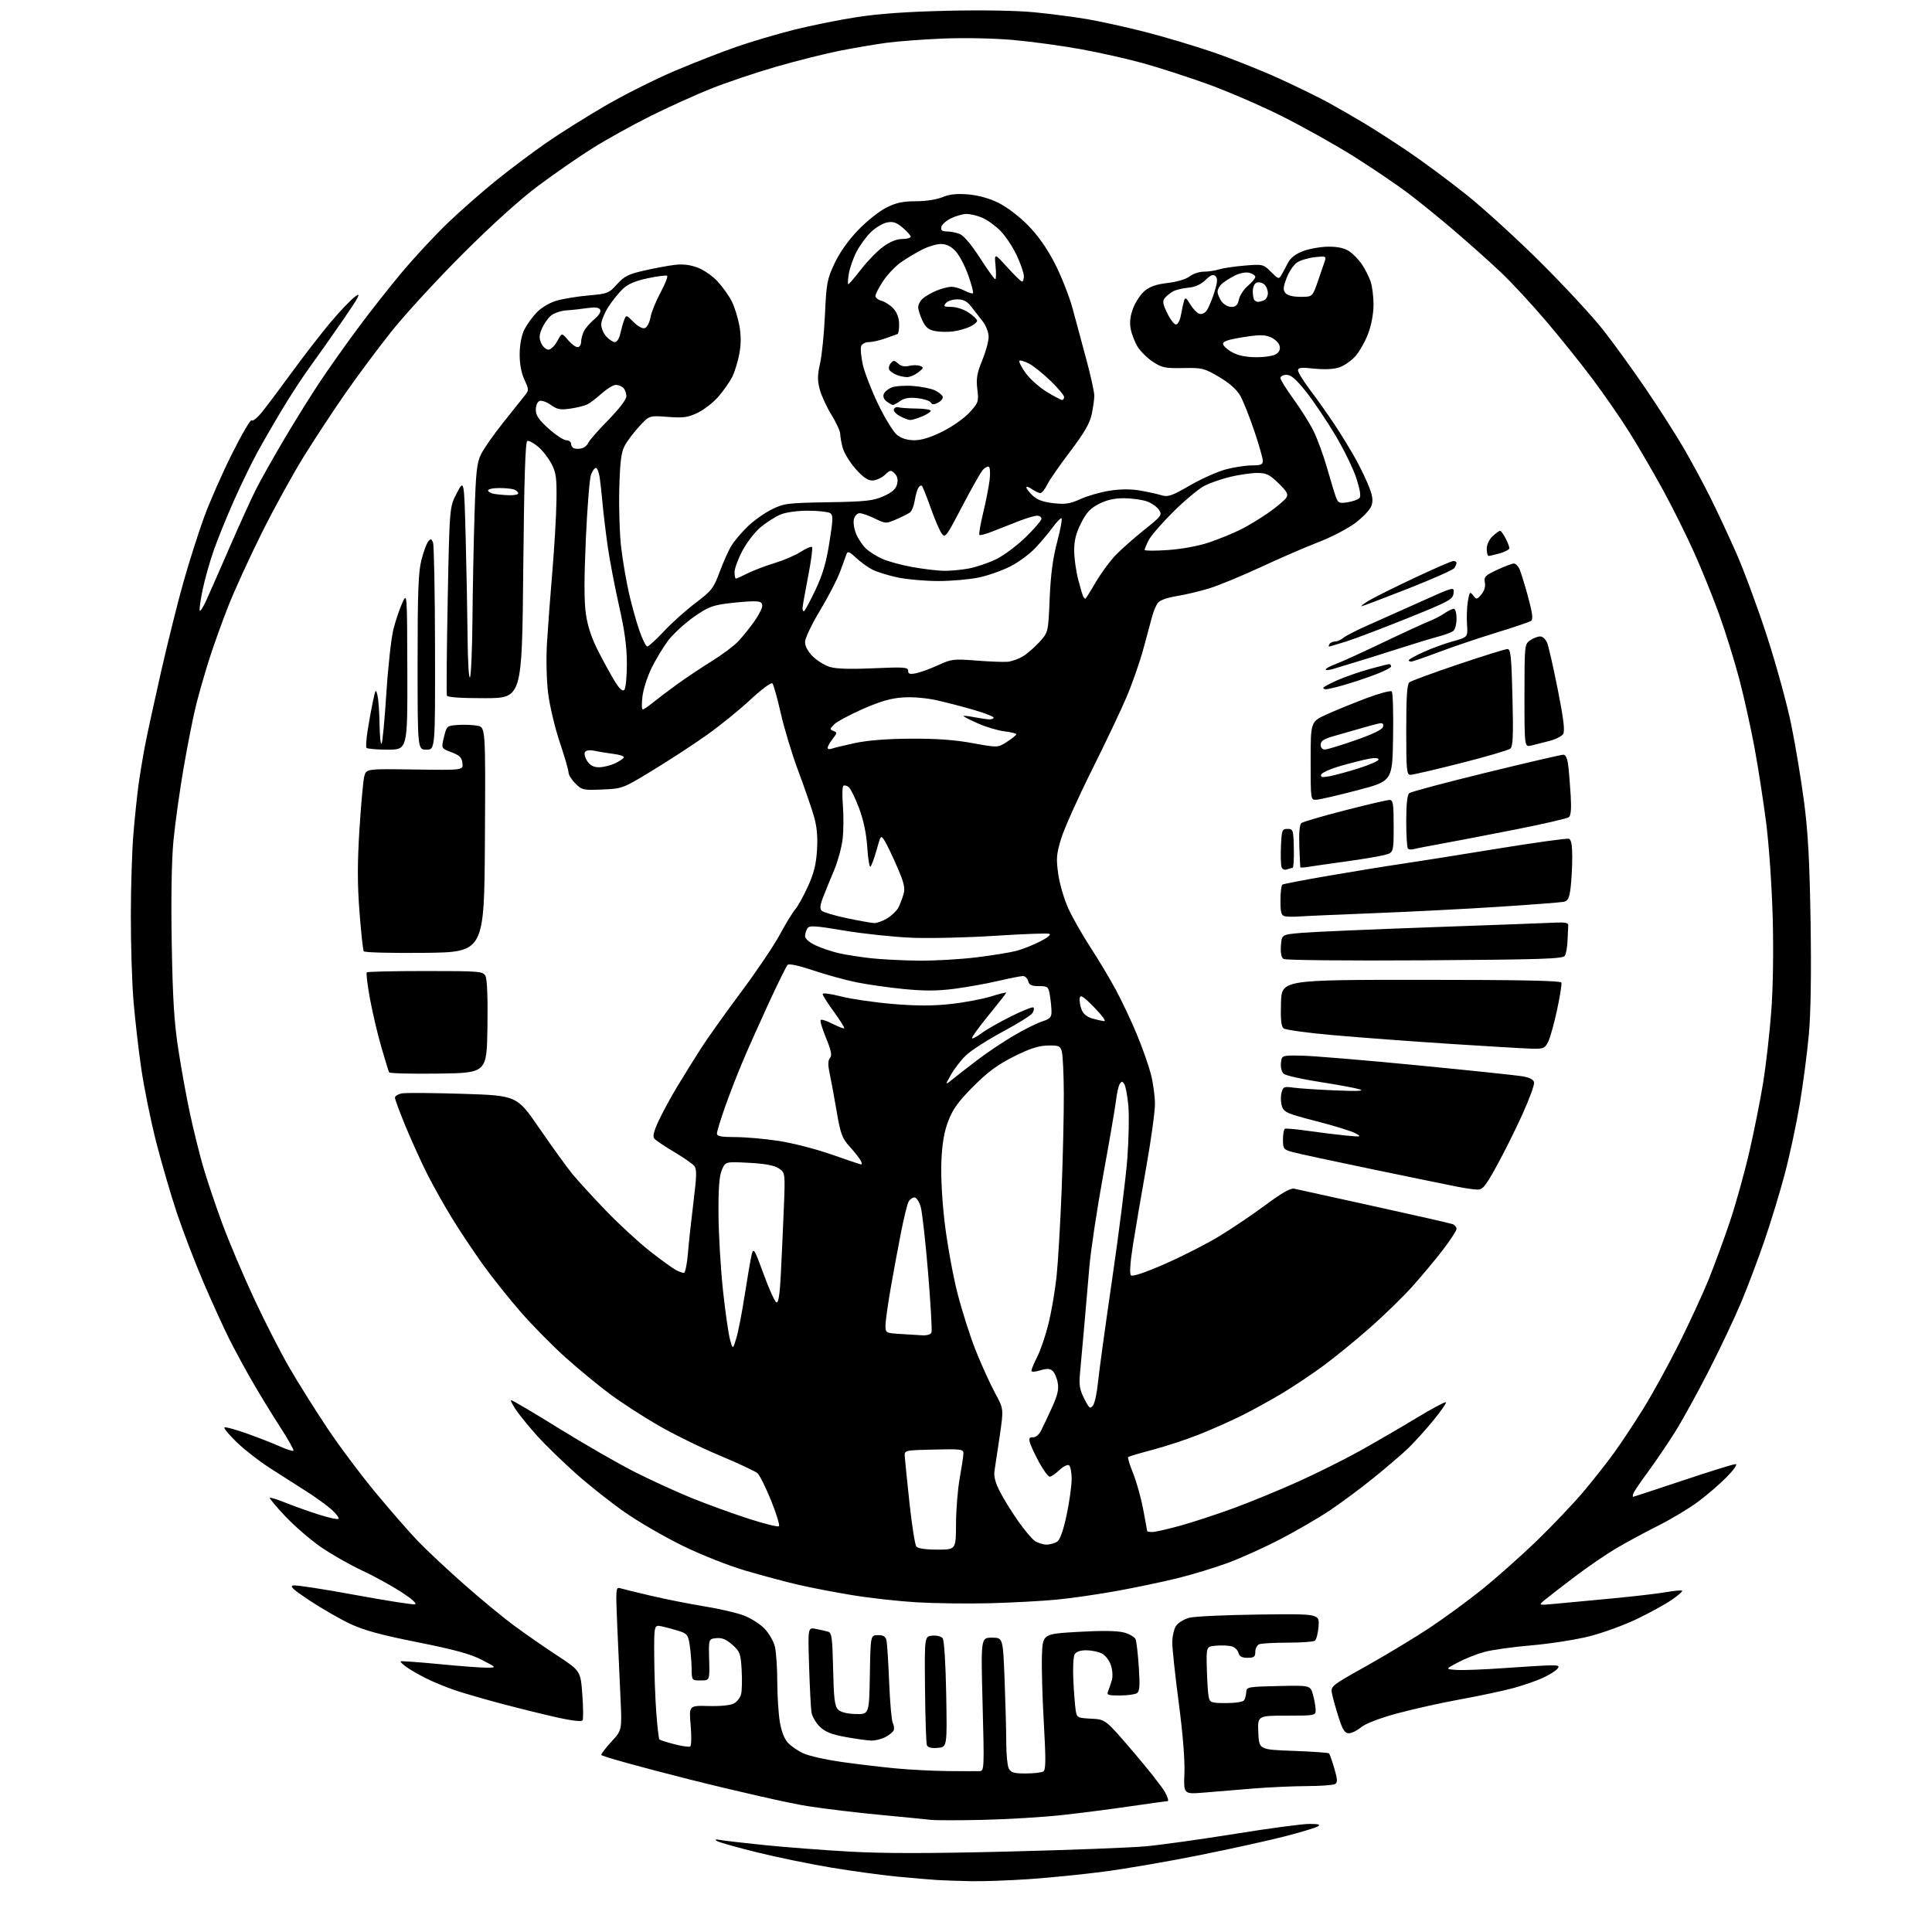 <?xml version="1.0" encoding="UTF-8" standalone="no"?>
<svg 
  version="1.1" 
  xmlns="http://www.w3.org/2000/svg" 
  xmlns:xlink="http://www.w3.org/1999/xlink" 
  xmlns:svg="http://www.w3.org/2000/svg"
  xmlns:rdf="http://www.w3.org/1999/02/22-rdf-syntax-ns#"
  xmlns:cc="http://creativecommons.org/ns#"
  xmlns:dc="http://purl.org/dc/elements/1.1/"
  viewBox="0 0 768 768"
  width="768"
  height="768"
>
<style>svg {background-color: white; }</style>"
<path stroke="none" fill="black" fill-rule="evenodd" d="M386.00,747.80C381.32,747.71 375.25,747.50 372.50,747.34C369.75,747.17 362.55,746.55 356.50,745.97C350.45,745.38 338.75,743.78 330.50,742.41C322.25,741.05 308.98,738.32 301.00,736.35C293.02,734.38 285.82,732.35 285.00,731.84C283.95,731.19 284.41,731.07 286.50,731.45C288.15,731.74 296.02,732.65 304.00,733.46C311.98,734.28 327.05,735.44 337.50,736.03C351.15,736.81 368.89,736.81 400.50,736.03C424.70,735.43 449.45,734.49 455.50,733.93C461.55,733.38 477.56,731.14 491.07,728.96C504.58,726.78 517.86,725.01 520.57,725.03C524.34,725.05 525.10,725.30 523.79,726.06C522.85,726.61 517.00,728.37 510.79,729.97C504.58,731.58 489.38,734.93 477.00,737.42C464.62,739.91 447.52,742.86 439.00,743.98C430.48,745.09 416.98,746.45 409.00,746.99C401.02,747.53 390.68,747.90 386.00,747.80zM391.00,723.42C381.38,723.64 371.93,723.64 370.00,723.42C368.07,723.19 359.07,722.31 350.00,721.45C340.93,720.60 327.88,719.03 321.00,717.96C314.12,716.89 292.86,712.08 273.75,707.26C254.64,702.44 239.00,698.10 239.00,697.61C239.00,697.12 240.86,694.71 243.13,692.24C247.26,687.77 247.26,687.77 246.64,674.63C246.30,667.41 245.72,654.59 245.36,646.14C244.73,631.36 244.78,630.80 246.60,631.36C247.65,631.68 253.22,633.05 259.00,634.39C264.77,635.74 274.23,637.61 280.00,638.55C285.77,639.49 292.77,641.10 295.55,642.13C298.33,643.16 302.08,645.52 303.88,647.38C305.68,649.23 307.56,652.50 308.05,654.63C308.55,656.76 308.97,663.00 308.98,668.50C309.00,674.00 309.45,681.16 309.98,684.41C310.59,688.14 311.78,691.23 313.22,692.79C314.48,694.16 317.30,696.07 319.50,697.05C321.70,698.04 328.45,699.54 334.50,700.40C340.55,701.26 350.23,702.41 356.00,702.96C361.77,703.50 371.23,703.99 377.00,704.03C382.77,704.08 388.36,704.09 389.40,704.06C391.24,704.00 391.28,703.12 390.60,677.50C389.90,651.00 389.90,651.00 394.29,651.00C398.69,651.00 398.69,651.00 399.34,667.66C399.70,676.82 400.00,688.10 400.00,692.73C400.00,697.35 400.47,702.00 401.04,703.07C401.87,704.63 403.15,705.00 407.79,704.98C410.93,704.98 414.06,704.61 414.75,704.18C415.73,703.55 415.77,699.51 414.94,684.94C414.35,674.80 414.02,662.67 414.19,658.00C414.50,649.50 414.50,649.50 428.67,648.69C438.11,648.15 444.17,648.24 446.82,648.95C449.01,649.54 451.08,650.77 451.44,651.69C451.79,652.61 452.36,657.60 452.70,662.78C453.19,670.28 453.03,672.37 451.91,673.08C451.13,673.57 448.09,673.98 445.14,673.98C440.43,674.00 439.87,673.79 440.50,672.25C440.89,671.29 441.55,669.36 441.97,667.96C442.40,666.54 442.25,663.92 441.62,661.99C440.99,660.06 439.40,658.00 438.00,657.29C436.62,656.60 433.83,656.02 431.80,656.01C429.38,656.01 427.78,656.57 427.17,657.66C426.66,658.57 426.43,663.19 426.67,667.91C426.90,672.63 427.32,677.94 427.58,679.70C428.06,682.83 428.21,682.91 433.76,683.20C439.45,683.50 439.45,683.50 450.17,696.00C456.07,702.88 461.85,710.19 463.01,712.25C464.18,714.31 464.67,716.00 464.12,716.00C463.56,716.00 456.90,716.92 449.30,718.03C441.71,719.15 429.43,720.73 422.00,721.54C414.57,722.34 400.62,723.19 391.00,723.42zM478.50,712.59C470.50,713.23 470.50,713.23 470.83,704.87C471.04,699.69 470.18,689.06 468.58,676.96C467.16,666.22 466.00,655.41 466.00,652.94C466.00,650.47 466.69,647.46 467.54,646.25C468.38,645.04 470.74,643.62 472.79,643.08C474.83,642.54 487.30,641.97 500.50,641.80C524.50,641.50 524.50,641.50 524.14,646.50C523.95,649.25 523.27,651.83 522.64,652.23C522.01,652.64 517.15,652.98 511.83,652.98C506.51,652.99 501.45,653.27 500.58,653.61C499.71,653.94 499.00,655.29 499.00,656.61C499.00,658.62 498.50,659.00 495.91,659.00C493.65,659.00 492.67,658.46 492.29,656.99C492.00,655.88 490.76,654.73 489.54,654.42C488.31,654.11 485.55,654.00 483.40,654.18C479.50,654.50 479.50,654.50 479.74,663.50C479.87,668.45 480.21,673.51 480.51,674.75C480.99,676.79 481.62,677.00 487.46,677.00C491.18,677.00 494.18,676.52 494.58,675.86C494.97,675.24 495.33,673.78 495.39,672.61C495.50,670.59 496.07,670.49 508.19,670.22C520.89,669.94 520.89,669.94 521.94,673.72C522.52,675.80 522.99,678.51 522.99,679.75C523.00,681.95 522.76,682.00 511.45,682.00C499.91,682.00 499.91,682.00 500.20,688.75C500.50,695.50 500.50,695.50 514.17,696.00C521.69,696.27 528.06,696.73 528.32,697.00C528.58,697.27 529.52,699.95 530.40,702.94C531.67,707.24 531.74,708.55 530.75,709.17C530.06,709.61 525.00,709.98 519.50,710.00C514.00,710.02 504.32,710.46 498.00,710.98C491.68,711.51 482.90,712.23 478.50,712.59zM274.37,694.25C274.84,693.97 274.93,690.19 274.55,685.85C273.86,677.96 273.86,677.96 281.68,678.17C286.34,678.30 290.40,677.89 291.74,677.16C292.97,676.49 294.26,674.82 294.60,673.46C294.94,672.09 295.04,667.77 294.82,663.87C294.45,657.33 294.16,656.53 291.13,653.83C288.70,651.66 287.03,650.97 284.76,651.19C281.68,651.50 281.68,651.50 281.90,659.75C282.13,668.00 282.13,668.00 278.56,668.00C275.00,668.00 275.00,668.00 274.93,663.25C274.89,660.64 274.55,656.48 274.18,654.00C273.57,649.97 273.14,649.39 270.00,648.38C268.07,647.75 265.04,646.93 263.25,646.54C260.00,645.84 260.00,645.84 260.06,658.17C260.09,664.95 260.46,675.11 260.88,680.74C261.30,686.37 261.86,691.20 262.13,691.46C262.39,691.72 265.06,692.58 268.05,693.35C271.05,694.13 273.89,694.53 274.37,694.25zM372.74,694.81C370.22,695.02 368.81,694.66 368.45,693.73C368.15,692.96 367.82,682.92 367.71,671.42C367.50,650.50 367.50,650.50 370.59,650.20C372.28,650.03 374.14,650.48 374.71,651.20C375.33,651.97 375.90,661.03 376.13,673.50C376.50,694.50 376.50,694.50 372.74,694.81zM346.30,691.91C344.76,691.86 340.19,691.22 336.13,690.49C330.59,689.48 328.06,688.47 325.90,686.40C324.32,684.89 322.82,682.27 322.56,680.57C322.31,678.88 321.89,670.61 321.62,662.19C321.15,646.87 321.15,646.87 324.32,647.51C326.07,647.86 328.25,648.36 329.18,648.62C330.63,649.02 330.90,651.04 331.18,663.51C331.44,675.25 331.81,678.24 333.14,679.57C334.20,680.63 336.67,681.26 340.14,681.35C345.50,681.50 345.50,681.50 345.78,665.75C346.05,650.00 346.05,650.00 349.01,650.00C351.27,650.00 352.07,650.53 352.42,652.25C352.67,653.49 353.14,660.96 353.46,668.85C353.78,676.74 354.42,683.94 354.88,684.85C355.35,685.76 355.52,687.07 355.27,687.77C355.02,688.47 353.53,689.71 351.96,690.52C350.39,691.33 347.84,691.96 346.30,691.91zM536.19,689.00C534.59,689.00 533.74,687.70 532.15,682.75C531.05,679.31 529.86,675.10 529.52,673.38C528.90,670.27 528.91,670.26 543.20,662.24C551.07,657.82 562.23,651.09 568.00,647.28C573.77,643.47 583.22,636.56 589.00,631.93C594.77,627.29 604.62,618.55 610.88,612.50C617.14,606.45 625.48,597.67 629.42,593.00C633.35,588.33 638.85,581.35 641.63,577.50C644.41,573.65 649.63,565.77 653.22,560.00C656.81,554.23 663.19,542.63 667.39,534.23C671.59,525.83 676.89,514.35 679.17,508.73C681.44,503.10 685.22,492.83 687.56,485.91C689.90,478.99 693.42,466.39 695.38,457.91C697.34,449.43 699.84,436.88 700.94,430.00C702.04,423.12 703.46,410.52 704.11,402.00C704.82,392.50 705.04,377.98 704.67,364.50C704.33,352.23 703.18,335.64 702.07,327.00C700.97,318.48 698.92,305.20 697.50,297.50C696.09,289.80 693.37,277.52 691.46,270.20C689.54,262.89 685.91,251.19 683.38,244.20C680.86,237.22 676.35,226.07 673.36,219.44C670.38,212.80 664.89,201.78 661.16,194.94C657.42,188.10 651.47,177.86 647.94,172.20C644.40,166.53 637.67,156.80 633.00,150.57C628.33,144.34 619.91,133.86 614.30,127.29C608.69,120.73 600.82,112.23 596.80,108.42C592.79,104.61 584.77,97.43 579.00,92.48C573.23,87.52 564.78,80.63 560.23,77.17C555.68,73.71 545.78,66.99 538.23,62.23C530.68,57.48 517.52,50.13 509.00,45.90C500.48,41.67 487.20,35.96 479.50,33.22C471.80,30.47 460.55,26.84 454.50,25.15C448.45,23.47 437.35,20.96 429.82,19.59C422.30,18.21 410.15,16.55 402.82,15.90C395.08,15.22 383.43,14.97 375.00,15.32C367.02,15.65 356.90,16.41 352.50,17.00C348.10,17.59 339.77,19.00 334.00,20.14C328.23,21.27 316.75,24.15 308.50,26.53C300.25,28.92 288.47,32.89 282.32,35.37C276.17,37.84 265.34,42.76 258.26,46.30C251.17,49.84 240.90,55.54 235.44,58.98C229.97,62.42 220.32,69.10 214.00,73.82C206.78,79.20 195.58,89.31 183.93,100.95C173.72,111.15 161.01,124.98 155.68,131.67C150.35,138.37 142.13,149.39 137.41,156.17C132.69,162.95 125.24,174.26 120.87,181.30C116.49,188.33 108.93,202.06 104.08,211.80C99.23,221.53 93.22,234.68 90.73,241.00C88.25,247.32 84.85,256.77 83.19,262.00C81.53,267.23 79.23,275.19 78.08,279.70C76.93,284.20 74.66,295.55 73.05,304.90C71.43,314.26 69.58,327.50 68.94,334.32C68.20,342.12 67.96,357.25 68.27,375.11C68.66,397.39 69.23,406.51 70.94,417.50C72.13,425.20 74.20,436.57 75.54,442.76C76.88,448.95 79.15,458.17 80.60,463.26C82.06,468.34 85.48,478.57 88.21,486.00C90.95,493.43 96.72,507.07 101.04,516.31C105.36,525.56 111.69,537.93 115.11,543.81C118.53,549.69 125.19,560.31 129.92,567.41C134.64,574.52 143.39,586.22 149.36,593.41C155.33,600.61 162.98,609.36 166.36,612.86C169.74,616.36 177.82,623.92 184.32,629.66C190.81,635.41 199.69,642.75 204.05,645.98C208.41,649.21 216.20,654.63 221.37,658.02C230.78,664.19 230.78,664.19 231.48,673.55C231.86,678.69 231.91,683.33 231.59,683.85C231.24,684.43 227.58,684.05 222.29,682.90C217.50,681.85 207.62,679.43 200.32,677.51C193.03,675.59 184.24,673.05 180.78,671.87C177.33,670.69 172.25,668.60 169.50,667.23C166.75,665.86 163.24,663.85 161.69,662.76C160.15,661.67 159.05,660.62 159.25,660.42C159.44,660.22 166.33,660.71 174.55,661.51C182.77,662.31 191.30,662.95 193.50,662.93C197.50,662.90 197.50,662.90 191.50,659.81C187.00,657.48 180.62,655.74 166.00,652.82C151.41,649.92 144.65,648.07 139.17,645.48C135.14,643.58 127.94,639.45 123.17,636.29C116.41,631.82 114.97,630.49 116.64,630.23C117.82,630.04 128.80,631.73 141.05,633.99C153.30,636.24 164.04,637.93 164.91,637.74C165.90,637.52 163.85,635.67 159.50,632.84C155.65,630.33 148.57,626.45 143.77,624.22C138.97,621.98 131.66,617.81 127.53,614.96C123.40,612.10 117.06,606.62 113.44,602.79C109.82,598.95 107.04,595.63 107.26,595.41C107.48,595.18 110.33,596.08 113.58,597.39C116.84,598.70 122.75,600.80 126.73,602.07C130.70,603.34 134.23,604.10 134.57,603.76C134.91,603.42 133.69,601.78 131.85,600.12C130.01,598.45 125.45,595.16 121.72,592.80C117.98,590.43 111.46,586.26 107.22,583.53C102.97,580.79 97.06,576.19 94.07,573.29C91.08,570.40 88.90,567.77 89.21,567.45C89.53,567.13 93.55,568.21 98.15,569.85C102.74,571.49 108.67,573.80 111.33,575.00C113.99,576.19 116.38,576.95 116.65,576.68C116.92,576.41 114.56,572.21 111.42,567.35C108.27,562.48 103.34,554.44 100.47,549.47C97.59,544.50 93.40,536.77 91.14,532.29C88.89,527.81 84.29,517.70 80.91,509.82C77.54,501.94 72.80,489.61 70.39,482.40C67.98,475.20 64.22,462.33 62.04,453.80C59.87,445.27 57.19,432.03 56.10,424.39C55.00,416.75 53.63,404.74 53.05,397.70C52.47,390.65 52.00,375.58 52.01,364.20C52.02,352.81 52.47,338.10 53.03,331.50C53.58,324.90 54.50,316.12 55.06,312.00C55.63,307.88 56.78,300.90 57.62,296.50C58.46,292.10 61.34,278.82 64.03,267.00C66.72,255.18 70.73,239.10 72.95,231.28C75.16,223.46 78.81,211.98 81.06,205.78C83.31,199.58 88.36,188.10 92.28,180.28C96.21,172.45 99.70,166.51 100.05,167.08C100.39,167.64 102.24,166.16 104.16,163.80C106.07,161.43 111.40,154.32 116.01,148.00C120.61,141.68 127.50,132.78 131.32,128.23C135.13,123.68 139.62,118.99 141.28,117.80C143.70,116.08 142.73,117.94 136.44,127.07C132.11,133.36 126.27,141.65 123.45,145.50C120.63,149.35 115.61,157.00 112.31,162.50C109.00,168.00 104.45,175.88 102.20,180.00C99.95,184.12 95.81,192.67 93.00,198.98C90.19,205.29 86.60,214.14 85.01,218.64C83.42,223.15 81.40,230.30 80.52,234.55C79.65,238.79 79.15,242.48 79.42,242.75C79.69,243.02 80.81,241.27 81.91,238.87C83.01,236.47 87.14,227.07 91.08,218.00C95.02,208.93 99.81,198.40 101.71,194.61C103.61,190.81 108.81,181.59 113.25,174.11C117.69,166.62 124.04,156.45 127.36,151.50C130.67,146.55 137.20,137.32 141.87,131.00C146.54,124.67 154.51,114.53 159.58,108.46C164.65,102.39 173.02,93.39 178.18,88.46C183.34,83.53 192.04,75.90 197.53,71.49C203.01,67.08 211.78,60.51 217.00,56.88C222.22,53.24 232.72,46.64 240.33,42.20C247.93,37.76 260.53,31.43 268.33,28.14C276.12,24.84 287.20,20.52 292.95,18.54C298.69,16.55 308.82,13.56 315.45,11.88C322.08,10.21 333.35,7.93 340.50,6.82C349.40,5.44 360.77,4.64 376.56,4.28C390.42,3.96 404.22,4.20 411.16,4.88C417.51,5.50 426.93,6.73 432.10,7.60C437.27,8.48 447.57,10.75 455.00,12.64C462.43,14.53 474.57,18.15 482.00,20.68C489.43,23.21 501.35,27.96 508.50,31.23C515.65,34.50 524.42,38.79 528.00,40.76C531.58,42.73 537.88,46.35 542.00,48.81C546.12,51.27 554.23,56.48 560.00,60.39C565.77,64.29 576.12,71.98 583.00,77.47C589.88,82.96 603.19,95.11 612.59,104.47C621.99,113.84 633.08,125.81 637.22,131.08C641.37,136.35 649.02,146.92 654.23,154.58C659.43,162.24 666.18,172.78 669.22,178.00C672.26,183.22 677.00,192.00 679.75,197.50C682.50,203.00 687.23,213.12 690.26,220.00C693.30,226.88 698.76,241.68 702.40,252.90C706.04,264.11 710.37,279.86 712.01,287.90C713.66,295.93 715.95,309.70 717.11,318.50C718.72,330.71 719.34,342.03 719.73,366.26C720.06,387.04 719.82,402.59 719.04,411.26C718.38,418.54 716.75,431.01 715.41,438.96C714.08,446.91 711.42,459.34 709.50,466.57C707.58,473.81 703.97,485.69 701.47,492.97C698.98,500.25 694.85,511.22 692.29,517.35C689.73,523.48 683.97,535.70 679.47,544.50C674.98,553.30 668.92,564.33 666.00,569.00C663.08,573.67 658.26,580.79 655.29,584.82C652.32,588.84 649.64,592.78 649.34,593.57C649.03,594.36 648.96,595.00 649.17,595.00C649.38,595.00 658.31,592.08 669.00,588.50C679.69,584.92 689.11,582.00 689.93,582.00C690.80,582.00 689.34,584.13 686.46,587.07C683.73,589.86 678.58,594.31 675.00,596.97C671.42,599.63 664.26,603.93 659.07,606.52C653.89,609.12 646.41,613.16 642.45,615.50C638.49,617.84 631.03,622.95 625.88,626.85C620.72,630.76 615.38,634.90 614.00,636.06C611.50,638.16 611.50,638.16 618.00,637.55C621.58,637.22 631.70,636.27 640.50,635.44C649.30,634.61 659.13,633.47 662.35,632.90C665.57,632.34 668.42,632.08 668.67,632.34C668.93,632.60 667.09,634.21 664.59,635.93C662.09,637.66 655.88,641.08 650.77,643.54C645.67,646.00 637.13,649.11 631.78,650.46C626.43,651.81 616.08,653.43 608.78,654.05C601.48,654.67 593.04,655.85 590.04,656.68C587.04,657.50 582.32,659.37 579.54,660.84C574.50,663.50 574.50,663.50 579.00,663.82C581.48,664.00 590.15,663.66 598.27,663.07C606.39,662.48 614.66,662.00 616.64,662.00C619.63,662.00 620.05,662.24 619.07,663.41C618.43,664.19 615.90,665.77 613.46,666.91C611.02,668.06 605.75,669.89 601.76,670.99C597.77,672.08 588.20,674.12 580.50,675.52C572.80,676.92 561.40,679.47 555.16,681.17C548.25,683.07 542.73,685.20 541.02,686.64C539.47,687.94 537.30,689.00 536.19,689.00zM393.50,637.31C384.70,637.53 371.65,637.37 364.50,636.95C357.35,636.53 345.84,635.26 338.93,634.12C332.01,632.99 322.34,631.13 317.43,629.99C312.52,628.86 303.10,626.34 296.50,624.40C289.69,622.40 278.88,618.14 271.50,614.54C264.35,611.05 254.00,605.06 248.50,601.24C243.00,597.41 234.22,590.46 228.98,585.80C223.75,581.14 216.92,574.51 213.81,571.08C210.70,567.64 206.93,563.06 205.43,560.90C203.93,558.73 202.88,556.79 203.10,556.58C203.32,556.37 211.82,561.37 222.00,567.69C232.18,574.00 245.84,581.86 252.38,585.16C258.91,588.45 269.03,593.08 274.88,595.46C280.72,597.83 290.77,601.49 297.21,603.59C303.65,605.69 309.25,607.09 309.64,606.69C310.03,606.30 308.63,601.72 306.53,596.51C304.43,591.30 301.98,586.40 301.10,585.62C300.22,584.84 293.43,581.66 286.01,578.56C278.59,575.46 267.55,570.03 261.47,566.50C255.39,562.97 246.77,557.37 242.32,554.06C237.87,550.75 230.02,544.27 224.86,539.67C219.71,535.07 211.68,526.91 207.00,521.55C202.32,516.19 195.55,507.68 191.94,502.65C188.33,497.62 182.86,489.41 179.78,484.40C176.70,479.40 172.27,471.53 169.93,466.90C167.60,462.28 163.73,453.79 161.34,448.03C158.96,442.27 157.00,437.02 157.00,436.36C157.00,435.70 158.24,434.93 159.75,434.64C161.26,434.36 172.17,434.44 183.98,434.81C205.47,435.50 205.47,435.50 214.48,448.62C219.44,455.83 225.29,463.93 227.48,466.62C229.68,469.30 235.75,475.94 240.98,481.37C246.22,486.80 254.10,494.05 258.50,497.48C262.90,500.91 267.48,504.23 268.68,504.86C269.89,505.49 271.31,506.00 271.85,506.00C272.39,506.00 273.11,502.51 273.46,498.25C273.80,493.99 274.80,484.77 275.67,477.76C276.97,467.29 277.03,464.74 275.96,463.45C275.25,462.59 271.61,460.08 267.89,457.86C264.16,455.65 260.65,453.28 260.09,452.60C259.36,451.73 259.92,449.56 261.99,445.19C263.60,441.78 266.99,435.57 269.54,431.39C272.08,427.20 276.21,420.57 278.72,416.64C281.24,412.71 288.33,402.75 294.49,394.50C300.65,386.25 307.63,375.90 310.00,371.50C312.38,367.10 315.13,362.59 316.12,361.48C317.11,360.37 319.36,356.32 321.11,352.48C323.52,347.21 324.42,343.64 324.77,337.92C325.10,332.55 324.74,328.60 323.53,324.42C322.59,321.16 319.80,313.10 317.33,306.50C314.86,299.90 311.73,289.55 310.36,283.50C308.99,277.45 307.49,272.11 307.03,271.64C306.56,271.17 302.64,274.09 298.29,278.14C293.95,282.19 286.14,288.51 280.95,292.19C275.75,295.88 266.10,302.18 259.50,306.19C247.56,313.46 247.46,313.50 239.48,313.84C231.86,314.17 231.32,314.05 228.73,311.46C227.23,309.96 226.00,307.98 226.00,307.06C226.00,306.14 224.42,300.71 222.49,294.98C220.57,289.26 218.49,280.51 217.89,275.54C217.25,270.31 217.06,261.86 217.44,255.50C217.80,249.45 218.76,236.70 219.57,227.16C220.37,217.63 221.11,205.03 221.20,199.16C221.35,190.01 221.07,187.92 219.23,184.38C218.05,182.11 215.66,179.05 213.92,177.58C212.17,176.12 210.24,175.09 209.62,175.29C208.82,175.56 208.36,190.18 208.00,226.58C207.50,277.50 207.50,277.50 192.78,277.54C183.49,277.56 177.90,277.19 177.65,276.53C177.43,275.96 177.58,258.85 177.97,238.50C178.69,201.50 178.69,201.50 181.60,196.00C184.50,190.50 184.50,190.50 185.12,214.00C185.46,226.93 185.80,244.93 185.88,254.00C185.96,263.07 186.39,269.94 186.82,269.25C187.26,268.56 187.70,258.21 187.81,246.25C187.91,234.29 188.28,215.50 188.63,204.50C189.17,187.29 189.54,183.94 191.26,180.50C192.36,178.30 196.24,172.75 199.88,168.17C203.52,163.59 207.36,158.77 208.42,157.46C210.31,155.11 210.31,155.01 208.42,150.82C207.16,148.03 206.53,144.48 206.58,140.53C206.63,136.87 207.36,133.13 208.44,131.00C209.42,129.07 211.62,126.03 213.33,124.22C215.14,122.32 218.42,120.36 221.15,119.55C223.74,118.78 229.47,117.84 233.88,117.45C241.52,116.78 242.06,116.57 245.27,113.00C248.11,109.82 249.79,108.98 256.07,107.55C260.16,106.62 265.63,105.60 268.24,105.29C271.48,104.90 274.40,105.26 277.43,106.42C279.87,107.35 283.46,109.87 285.39,112.01C287.33,114.16 289.79,117.63 290.87,119.74C291.94,121.84 293.29,126.14 293.88,129.28C294.62,133.30 294.62,136.70 293.88,140.72C293.29,143.86 292.00,148.03 291.00,149.97C289.99,151.91 287.56,155.37 285.58,157.66C283.61,159.95 279.93,162.83 277.40,164.05C273.48,165.95 271.72,166.19 265.45,165.72C258.11,165.16 258.11,165.16 254.14,169.47C251.96,171.83 249.35,175.29 248.36,177.14C246.92,179.80 246.47,183.40 246.17,194.44C245.97,202.10 246.32,212.68 246.96,217.94C247.60,223.20 249.00,231.32 250.07,236.00C251.14,240.68 253.00,247.31 254.20,250.75C255.39,254.19 256.79,257.00 257.31,257.00C257.83,257.00 260.78,254.29 263.88,250.99C266.97,247.68 272.64,242.59 276.48,239.69C282.92,234.81 283.66,233.86 286.08,227.32C287.52,223.42 289.64,218.72 290.79,216.87C291.94,215.01 294.82,211.62 297.19,209.32C299.56,207.01 303.84,203.97 306.70,202.54C311.59,200.10 312.89,199.93 329.20,199.65C344.23,199.40 347.12,199.08 351.21,197.25C354.63,195.72 356.11,194.42 356.59,192.49C357.05,190.67 356.75,189.32 355.65,188.22C354.17,186.74 353.85,186.79 351.71,188.81C350.42,190.01 348.20,191.00 346.77,191.00C344.93,191.00 342.98,189.65 340.10,186.37C337.86,183.83 335.57,180.12 335.02,178.12C334.46,176.13 334.01,173.61 334.01,172.52C334.00,171.43 332.44,168.02 330.54,164.93C328.64,161.85 326.54,157.30 325.87,154.81C324.91,151.20 324.93,149.11 326.00,144.40C326.73,141.15 327.60,132.43 327.94,125.00C328.50,112.55 328.79,110.97 331.75,104.69C333.77,100.40 337.23,95.50 341.12,91.46C344.51,87.93 349.55,83.91 352.34,82.52C356.22,80.58 358.94,80.00 364.07,80.00C367.97,80.00 372.37,79.32 374.63,78.38C377.38,77.23 380.30,76.91 384.75,77.27C388.71,77.59 393.12,78.79 396.76,80.56C400.09,82.18 405.03,85.91 408.55,89.47C412.60,93.58 416.13,98.58 419.27,104.65C421.84,109.63 425.03,117.71 426.36,122.60C427.69,127.50 430.18,136.71 431.89,143.09C433.60,149.46 435.00,155.85 435.00,157.29C435.00,158.73 434.53,162.08 433.96,164.73C433.20,168.31 430.95,172.17 425.36,179.53C421.20,185.02 417.08,190.96 416.21,192.75C415.34,194.54 414.14,196.00 413.54,196.00C412.94,196.00 411.44,195.30 410.22,194.44C409.00,193.59 408.00,193.28 408.00,193.77C408.00,194.25 409.14,195.72 410.53,197.03C412.32,198.71 414.73,199.58 418.78,200.03C423.49,200.55 425.38,200.26 429.50,198.38C432.25,197.13 437.44,195.64 441.03,195.07C445.26,194.40 449.48,194.36 453.03,194.97C456.04,195.48 459.89,196.32 461.59,196.84C464.32,197.66 465.66,197.20 473.09,192.92C477.72,190.25 484.18,187.38 487.46,186.54C490.74,185.69 495.35,185.00 497.71,185.00C501.18,185.00 502.00,184.65 502.00,183.20C502.00,182.20 500.46,176.81 498.57,171.21C496.68,165.60 494.17,159.33 492.99,157.26C491.57,154.79 488.69,152.24 484.58,149.83C478.68,146.36 477.88,146.16 470.31,146.31C463.16,146.44 461.86,146.17 458.27,143.80C456.06,142.33 453.33,139.64 452.21,137.82C451.09,135.99 449.85,132.79 449.46,130.71C448.98,128.09 449.29,125.54 450.45,122.49C451.38,120.05 453.44,116.97 455.03,115.63C457.07,113.91 459.74,112.99 464.20,112.48C467.89,112.05 471.49,110.97 472.88,109.87C474.20,108.84 476.72,108.00 478.49,108.00C480.25,108.00 483.01,107.59 484.60,107.08C486.20,106.58 490.79,105.90 494.81,105.57C502.00,104.98 502.18,105.03 505.23,108.07C508.11,110.96 508.40,111.04 509.38,109.34C509.96,108.33 511.13,106.16 511.97,104.51C513.00,102.51 514.97,100.97 518.00,99.82C520.48,98.88 524.98,98.09 528.00,98.06C531.74,98.03 534.40,98.61 536.31,99.87C537.86,100.89 540.15,103.25 541.40,105.11C542.65,106.98 544.20,110.03 544.84,111.90C545.48,113.77 546.00,117.91 546.00,121.11C546.00,124.57 545.15,129.20 543.90,132.54C542.74,135.64 540.47,139.67 538.85,141.52C537.23,143.37 534.31,145.40 532.36,146.05C530.12,146.78 526.46,146.96 522.41,146.53C517.20,145.97 516.00,146.11 516.00,147.27C516.00,148.06 518.18,151.59 520.85,155.11C523.52,158.63 527.94,164.89 530.68,169.01C533.41,173.13 537.24,179.43 539.19,183.00C541.13,186.57 543.49,191.54 544.42,194.04C545.69,197.45 545.86,199.23 545.11,201.22C544.56,202.67 541.70,205.67 538.77,207.88C535.84,210.10 529.20,213.55 524.01,215.55C518.82,217.55 508.48,222.03 501.04,225.50C493.59,228.96 484.43,232.74 480.68,233.89C476.93,235.04 471.08,236.43 467.68,236.97C463.85,237.59 461.01,238.63 460.22,239.71C459.52,240.68 458.52,243.05 458.01,244.98C457.50,246.92 455.91,252.78 454.49,258.00C453.06,263.23 450.08,271.77 447.86,277.00C445.65,282.23 439.37,295.44 433.91,306.37C428.45,317.29 423.02,329.43 421.83,333.34C419.92,339.63 419.79,341.29 420.70,347.65C421.28,351.67 423.11,357.78 424.84,361.48C426.55,365.13 430.47,371.98 433.55,376.71C436.64,381.44 441.12,388.95 443.53,393.41C445.93,397.86 449.69,405.80 451.87,411.06C454.06,416.32 456.58,423.45 457.48,426.91C458.37,430.37 459.11,435.74 459.11,438.85C459.11,441.96 457.55,453.27 455.64,464.00C453.73,474.73 451.37,488.56 450.39,494.76C449.27,501.87 448.96,506.36 449.56,506.96C450.16,507.56 455.08,505.92 462.91,502.50C469.72,499.53 479.44,494.59 484.50,491.52C489.57,488.46 497.91,482.83 503.06,479.01C509.49,474.23 513.05,472.21 514.45,472.52C515.58,472.77 529.86,475.91 546.19,479.50C562.52,483.08 576.59,486.29 577.44,486.62C578.30,486.95 579.00,487.79 579.00,488.50C579.00,489.21 576.45,493.10 573.33,497.15C570.21,501.19 564.70,507.78 561.08,511.78C557.46,515.79 550.00,523.03 544.50,527.87C539.00,532.72 530.80,539.41 526.27,542.76C521.75,546.10 514.32,551.08 509.77,553.81C505.22,556.54 497.90,560.57 493.50,562.76C489.10,564.94 481.45,568.34 476.50,570.29C471.55,572.25 463.32,574.96 458.20,576.31C453.09,577.66 448.70,578.96 448.45,579.21C448.21,579.46 449.09,582.34 450.42,585.62C451.75,588.89 453.55,595.32 454.42,599.90C455.29,604.47 456.00,608.40 456.00,608.61C456.00,608.82 456.92,609.00 458.05,609.00C459.18,609.00 464.25,607.85 469.30,606.45C474.36,605.04 483.94,601.89 490.60,599.45C497.25,597.00 508.70,592.29 516.04,588.98C523.38,585.67 534.36,580.20 540.44,576.82C546.52,573.44 556.62,567.58 562.87,563.79C569.12,560.01 574.47,557.14 574.76,557.42C575.04,557.71 572.77,560.99 569.71,564.72C566.64,568.45 562.19,573.37 559.82,575.66C557.44,577.95 551.23,583.28 546.00,587.50C540.77,591.73 532.90,597.58 528.50,600.51C524.10,603.44 515.33,608.53 509.00,611.82C502.68,615.12 493.23,619.39 488.00,621.31C482.77,623.23 473.77,625.97 468.00,627.38C462.23,628.80 451.43,631.07 444.00,632.42C436.57,633.77 425.77,635.33 420.00,635.88C414.23,636.44 402.30,637.08 393.50,637.31zM372.62,616.00C380.00,616.00 380.00,616.00 380.03,605.75C380.05,600.11 380.72,591.90 381.52,587.50C382.31,583.10 382.97,578.70 382.98,577.72C383.00,576.09 381.97,575.96 371.25,576.22C359.50,576.50 359.50,576.50 359.66,579.00C359.74,580.38 360.59,588.70 361.54,597.50C362.48,606.30 363.71,614.06 364.25,614.75C364.89,615.55 367.92,616.00 372.62,616.00zM416.03,614.00C417.45,614.00 419.39,613.43 420.34,612.74C421.44,611.93 422.78,608.06 424.03,602.09C425.12,596.92 426.00,590.54 426.00,587.91C426.00,585.27 425.51,582.82 424.92,582.45C424.32,582.08 422.61,582.96 421.11,584.39C419.62,585.83 417.89,587.00 417.27,587.00C416.65,587.00 414.75,584.41 413.03,581.25C411.32,578.09 409.67,574.53 409.37,573.35C408.96,571.72 409.26,571.23 410.60,571.35C411.57,571.43 412.95,570.38 413.68,569.00C414.40,567.62 416.37,563.48 418.05,559.79C420.43,554.57 420.96,552.30 420.45,549.58C420.09,547.65 419.14,545.54 418.36,544.88C417.29,544.00 416.02,543.97 413.46,544.75C411.39,545.39 410.00,545.44 410.00,544.87C410.00,544.36 411.07,541.81 412.38,539.22C413.69,536.62 415.70,530.67 416.84,526.00C417.98,521.33 419.40,513.00 419.99,507.51C420.58,502.01 421.49,486.48 422.02,473.01C422.54,459.53 422.93,442.20 422.88,434.50C422.84,426.80 422.48,419.38 422.09,418.00C421.44,415.74 420.89,415.51 416.42,415.62C412.75,415.71 409.28,416.84 402.99,420.00C396.58,423.22 392.64,426.13 386.90,431.88C381.03,437.77 378.78,440.86 377.00,445.50C375.36,449.75 374.55,454.34 374.23,461.23C373.95,467.11 374.45,476.82 375.49,485.73C376.44,493.85 378.68,506.35 380.47,513.51C382.26,520.66 385.62,531.24 387.93,537.01C390.25,542.78 393.68,550.32 395.56,553.76C398.98,560.03 398.98,560.03 397.42,570.76C396.56,576.67 395.62,582.90 395.34,584.60C394.98,586.75 395.61,589.27 397.38,592.76C398.79,595.55 402.02,600.79 404.55,604.41C407.08,608.03 410.11,611.67 411.30,612.50C412.48,613.32 414.61,614.00 416.03,614.00zM434.49,558.68C435.18,557.74 436.06,553.71 436.44,549.73C436.82,545.75 439.37,527.20 442.10,508.50C444.84,489.80 447.55,468.20 448.13,460.50C448.71,452.80 448.89,443.33 448.53,439.45C448.16,435.57 447.45,431.75 446.93,430.95C446.16,429.74 445.85,429.73 445.13,430.86C444.64,431.60 443.98,434.53 443.65,437.36C443.31,440.19 441.02,453.57 438.54,467.11C436.07,480.65 433.59,497.07 433.04,503.61C432.48,510.15 431.53,521.12 430.93,528.00C430.32,534.88 429.59,543.01 429.30,546.08C428.89,550.57 429.22,552.51 431.01,556.02C433.00,559.92 433.37,560.21 434.49,558.68zM292.69,532.00C293.45,529.52 294.98,521.65 296.08,514.50C297.19,507.35 298.43,500.18 298.84,498.56C299.53,495.88 299.96,496.60 303.55,506.48C305.72,512.45 308.02,517.51 308.65,517.72C309.45,517.98 309.97,514.64 310.38,506.80C310.70,500.58 311.23,488.90 311.56,480.83C312.16,466.15 312.16,466.15 309.54,464.43C307.73,463.25 304.06,462.57 297.63,462.23C288.35,461.75 288.35,461.75 286.93,465.12C285.90,467.57 285.54,472.50 285.62,483.00C285.68,490.98 286.49,504.48 287.40,513.00C288.32,521.52 289.58,530.30 290.19,532.50C291.31,536.50 291.31,536.50 292.69,532.00zM366.64,530.81C368.45,530.92 370.00,530.45 370.28,529.70C370.56,528.99 369.95,518.30 368.93,505.95C367.91,493.60 366.59,481.81 366.00,479.75C365.40,477.68 364.28,476.00 363.50,476.00C362.71,476.00 361.65,476.79 361.14,477.75C360.63,478.71 359.28,484.23 358.15,490.00C357.01,495.77 355.16,505.77 354.04,512.20C352.92,518.64 352.00,525.25 352.00,526.90C352.00,529.84 352.11,529.91 357.75,530.26C360.91,530.46 364.91,530.71 366.64,530.81zM587.09,472.88C585.67,472.82 582.25,472.32 579.50,471.78C576.75,471.24 561.67,468.15 546.00,464.90C530.33,461.65 515.81,458.53 513.75,457.95C510.24,456.97 510.00,456.66 510.00,453.01C510.00,450.87 510.34,448.94 510.75,448.71C511.16,448.49 515.33,448.86 520.00,449.54C524.67,450.21 531.42,451.04 535.00,451.39C541.18,451.98 541.37,451.93 538.79,450.49C537.30,449.66 530.33,447.50 523.30,445.70C511.84,442.75 510.42,442.15 509.62,439.85C509.12,438.44 509.02,436.04 509.40,434.53C510.05,431.95 510.35,431.82 514.30,432.37C516.61,432.69 524.12,433.18 531.00,433.46C539.62,433.82 542.57,433.69 540.50,433.03C538.85,432.51 531.72,431.19 524.67,430.10C517.61,429.00 511.17,427.56 510.37,426.89C509.50,426.17 509.02,424.40 509.20,422.59C509.50,419.50 509.50,419.50 517.50,419.64C521.90,419.72 542.38,421.42 563.00,423.43C583.62,425.44 602.52,427.41 604.99,427.81C608.10,428.32 609.58,429.08 609.82,430.29C610.00,431.25 607.88,437.04 605.10,443.16C602.32,449.28 597.72,458.50 594.87,463.64C590.32,471.85 589.37,472.99 587.09,472.88zM342.29,462.88C342.72,462.95 342.63,462.21 342.09,461.25C341.55,460.29 339.59,457.82 337.73,455.76C334.74,452.46 334.13,450.79 332.58,441.76C331.61,436.12 330.37,429.35 329.81,426.73C329.07,423.28 329.11,421.58 329.93,420.58C330.81,419.53 330.44,417.68 328.36,412.61C326.87,408.98 325.91,405.76 326.23,405.44C326.55,405.12 328.69,405.82 331.00,407.00C333.31,408.18 335.37,408.96 335.58,408.75C335.80,408.54 333.95,405.59 331.49,402.20C329.02,398.81 327.00,395.62 327.00,395.12C327.00,394.61 330.26,395.05 334.25,396.08C338.24,397.11 347.45,398.46 354.72,399.08C364.26,399.88 370.68,399.89 377.81,399.12C383.24,398.53 390.46,397.18 393.84,396.13C397.23,395.07 400.00,394.39 400.00,394.61C400.00,394.83 396.83,398.88 392.95,403.62C389.08,408.36 386.13,412.46 386.39,412.72C386.65,412.99 388.36,412.08 390.18,410.71C392.01,409.34 397.26,406.34 401.85,404.05C406.45,401.75 410.48,400.15 410.82,400.48C411.15,400.82 410.97,401.82 410.41,402.72C409.85,403.61 404.46,406.98 398.44,410.21C392.42,413.44 385.88,417.66 383.91,419.59C381.93,421.52 379.26,424.99 377.97,427.30C375.62,431.50 375.62,431.50 379.06,428.71C380.95,427.18 385.41,423.72 388.97,421.02C392.53,418.32 398.83,414.12 402.97,411.68C407.11,409.24 412.19,406.71 414.25,406.05C417.35,405.05 418.00,404.38 417.99,402.17C417.98,400.70 417.70,397.81 417.36,395.75C416.77,392.19 416.55,392.00 412.99,392.00C410.07,392.00 409.12,391.55 408.71,390.00C408.42,388.90 407.49,388.00 406.63,388.00C405.78,388.00 401.30,388.88 396.68,389.96C392.05,391.04 384.21,392.44 379.25,393.08C372.61,393.93 367.33,393.95 359.28,393.16C353.25,392.57 344.77,391.36 340.41,390.47C336.06,389.58 328.33,387.45 323.24,385.74C317.51,383.81 313.63,382.98 313.07,383.56C312.57,384.08 309.15,391.02 305.47,399.00C301.79,406.98 297.08,417.55 295.00,422.50C292.92,427.45 289.82,435.47 288.11,440.33C286.40,445.19 285.00,449.80 285.00,450.58C285.00,451.68 286.66,452.00 292.25,452.01C296.24,452.01 303.96,452.68 309.41,453.51C314.86,454.33 324.31,456.75 330.41,458.88C336.51,461.02 341.85,462.82 342.29,462.88zM174.32,426.77C163.77,426.92 154.94,426.70 154.69,426.27C154.45,425.85 153.02,421.23 151.52,416.00C150.01,410.77 147.99,402.13 147.02,396.78C146.06,391.44 145.50,386.83 145.80,386.53C146.09,386.24 156.59,386.00 169.13,386.00C190.82,386.00 191.98,386.10 192.99,387.98C193.65,389.22 193.94,396.76 193.77,408.23C193.50,426.50 193.50,426.50 174.32,426.77zM608.72,416.86C605.85,416.78 591.12,415.91 576.00,414.93C560.88,413.94 540.19,412.40 530.03,411.50C519.87,410.61 510.97,409.39 510.24,408.79C509.29,408.00 509.01,405.18 509.21,398.60C509.50,389.50 509.50,389.50 564.87,389.50C603.54,389.50 620.38,389.83 620.67,390.58C620.89,391.17 620.12,396.12 618.93,401.58C617.75,407.04 616.15,412.74 615.37,414.25C614.08,416.75 613.48,416.99 608.72,416.86zM438.97,405.91C439.77,405.96 437.97,403.50 434.97,400.45C430.59,396.01 429.44,395.28 429.20,396.77C429.04,397.79 429.36,399.82 429.92,401.28C430.57,403.01 432.06,404.25 434.21,404.87C436.02,405.39 438.16,405.86 438.97,405.91zM365.04,381.87C371.38,381.94 381.82,381.35 388.23,380.55C394.64,379.76 401.81,378.59 404.17,377.95C406.53,377.32 410.72,375.65 413.48,374.24C416.60,372.65 417.95,371.50 417.05,371.19C416.25,370.92 406.57,371.28 395.55,371.99C384.52,372.71 369.65,373.06 362.50,372.77C355.35,372.48 343.28,371.21 335.68,369.93C323.77,367.94 321.73,367.82 320.94,369.06C320.44,369.85 320.02,371.25 320.02,372.16C320.01,373.14 321.73,374.63 324.25,375.81C326.59,376.90 330.75,378.30 333.50,378.92C336.25,379.54 341.88,380.42 346.00,380.89C350.12,381.36 358.69,381.80 365.04,381.87zM566.32,381.74C535.14,381.94 510.93,381.70 510.19,381.19C509.34,380.62 508.98,378.73 509.19,375.90C509.50,371.50 509.50,371.50 517.50,370.82C521.90,370.44 545.30,369.43 569.50,368.57C593.70,367.71 615.75,366.89 618.50,366.75C622.01,366.58 623.47,366.87 623.40,367.75C623.34,368.44 623.23,371.14 623.13,373.75C623.04,376.36 622.56,379.15 622.06,379.94C621.28,381.16 612.73,381.44 566.32,381.74zM168.82,378.77C155.65,378.92 144.89,378.64 144.59,378.14C144.28,377.65 143.52,370.60 142.90,362.48C142.05,351.47 142.05,343.12 142.89,329.61C143.52,319.65 144.38,310.17 144.82,308.55C145.62,305.61 145.62,305.61 164.88,305.89C184.15,306.17 184.15,306.17 183.82,303.36C183.56,301.10 182.69,300.24 179.44,299.02C175.38,297.50 175.38,297.50 176.48,293.00C177.56,288.58 177.67,288.49 182.02,288.18C184.46,288.01 187.93,288.14 189.74,288.48C193.02,289.09 193.02,289.09 192.76,333.80C192.50,378.50 192.50,378.50 168.82,378.77zM347.50,366.93C348.60,366.96 350.93,366.12 352.69,365.05C354.44,363.98 356.40,362.12 357.05,360.91C357.69,359.71 358.63,357.32 359.12,355.61C359.86,353.06 359.45,351.15 356.81,345.00C355.03,340.88 352.82,336.21 351.88,334.63C350.17,331.75 350.17,331.75 348.45,337.90C347.50,341.29 346.40,344.25 346.00,344.50C345.60,344.75 345.04,341.25 344.74,336.72C344.39,331.34 343.27,326.01 341.50,321.29C340.01,317.32 338.19,313.57 337.44,312.95C336.70,312.33 335.72,312.05 335.28,312.33C334.83,312.60 334.73,316.13 335.06,320.16C335.38,324.20 335.33,330.22 334.95,333.55C334.56,336.87 333.02,342.50 331.52,346.05C330.02,349.60 328.06,354.40 327.17,356.72C325.99,359.76 325.84,361.24 326.62,362.02C327.22,362.62 331.71,363.95 336.61,364.99C341.50,366.02 346.40,366.89 347.50,366.93zM516.50,364.31C514.30,364.48 511.71,364.44 510.75,364.23C509.33,363.92 509.00,362.76 509.00,357.99C509.00,354.76 509.35,351.90 509.78,351.63C510.22,351.37 518.55,349.77 528.31,348.09C538.06,346.41 550.87,344.32 556.77,343.46C562.67,342.60 579.85,339.88 594.94,337.41C610.03,334.95 622.97,333.16 623.69,333.43C624.59,333.78 625.00,336.04 624.99,340.72C624.99,344.45 624.70,349.87 624.35,352.77C623.84,357.05 623.32,358.12 621.61,358.48C620.45,358.73 608.92,359.61 596.00,360.45C583.08,361.29 560.80,362.43 546.50,362.99C532.20,363.55 518.70,364.14 516.50,364.31zM511.59,345.60C510.68,345.95 509.78,345.59 509.46,344.75C509.15,343.96 509.04,340.20 509.20,336.40C509.48,329.94 509.65,329.50 511.82,329.50C514.03,329.50 514.15,329.86 514.32,337.25C514.42,341.51 514.20,345.00 513.83,345.00C513.46,345.00 512.46,345.27 511.59,345.60zM520.25,344.56C518.46,344.85 516.95,344.96 516.90,344.80C516.84,344.63 516.66,340.80 516.50,336.29C516.31,330.98 516.61,327.75 517.35,327.17C517.98,326.68 525.74,324.41 534.58,322.14C543.42,319.86 551.41,318.00 552.33,318.00C553.78,318.00 554.00,319.35 554.00,328.46C554.00,338.92 554.00,338.92 550.25,339.90C548.19,340.43 541.33,341.58 535.00,342.45C528.67,343.32 522.04,344.27 520.25,344.56zM561.93,337.56C561.06,337.81 560.05,337.72 559.68,337.34C559.30,336.97 559.00,332.07 559.00,326.46C559.00,319.48 559.40,315.93 560.25,315.26C560.94,314.73 574.67,311.07 590.76,307.14C606.85,303.21 620.66,300.00 621.45,300.00C622.38,300.00 623.06,301.47 623.39,304.25C623.68,306.59 624.12,311.96 624.37,316.20C624.69,321.37 624.46,324.20 623.67,324.83C623.03,325.35 613.27,327.60 602.00,329.82C590.73,332.05 577.45,334.60 572.50,335.48C567.55,336.37 562.79,337.30 561.93,337.56zM523.25,317.91C521.01,318.00 521.00,317.93 521.00,302.44C521.00,286.87 521.00,286.87 527.42,283.97C530.95,282.37 538.02,279.48 543.14,277.55C548.26,275.63 552.81,274.41 553.25,274.85C553.69,275.29 553.93,283.49 553.77,293.07C553.50,310.50 553.50,310.50 539.50,314.16C531.80,316.18 524.49,317.87 523.25,317.91zM528.60,308.55C530.72,308.15 535.95,306.72 540.23,305.37C544.50,304.02 548.00,302.46 548.00,301.91C548.00,301.30 546.55,301.18 544.25,301.60C542.19,301.99 537.16,303.25 533.08,304.42C529.00,305.58 525.45,307.15 525.20,307.90C524.84,308.98 525.56,309.12 528.60,308.55zM560.70,308.00C559.16,308.00 559.00,306.29 559.00,290.12C559.00,277.03 559.33,271.97 560.25,271.23C560.94,270.68 569.65,267.47 579.62,264.11C589.59,260.75 598.42,258.00 599.25,258.00C600.53,258.00 600.83,260.97 601.23,277.25C601.61,292.58 601.43,296.72 600.36,297.60C599.62,298.21 590.78,300.80 580.71,303.35C570.64,305.91 561.64,308.00 560.70,308.00zM238.12,305.00C239.81,305.00 242.73,304.27 244.60,303.39C246.47,302.50 248.00,301.42 248.00,300.99C248.00,300.55 246.09,299.96 243.75,299.67C241.41,299.37 238.09,298.83 236.37,298.47C234.43,298.06 232.97,298.24 232.53,298.95C232.14,299.57 232.55,301.19 233.44,302.54C234.57,304.27 235.96,305.00 238.12,305.00zM154.06,298.00C149.69,298.00 145.91,297.66 145.66,297.25C145.41,296.84 145.62,293.80 146.12,290.50C146.62,287.20 147.56,282.02 148.20,279.00C149.29,273.85 149.41,273.69 150.06,276.50C150.45,278.15 150.82,283.29 150.88,287.92C150.95,292.55 151.30,296.03 151.67,295.66C152.04,295.29 152.90,286.28 153.58,275.63C154.26,264.98 155.53,253.46 156.41,250.04C157.29,246.61 158.87,241.94 159.92,239.65C161.83,235.50 161.83,235.50 161.92,266.75C162.00,298.00 162.00,298.00 154.06,298.00zM169.50,298.00C166.00,298.00 166.00,298.00 166.00,263.21C166.00,235.13 166.30,227.28 167.54,222.52C168.38,219.27 169.60,215.98 170.24,215.21C171.22,214.03 171.52,214.10 172.13,215.65C172.53,216.67 172.89,235.61 172.93,257.75C173.00,298.00 173.00,298.00 169.50,298.00zM330.45,297.66C331.25,297.35 335.41,296.34 339.70,295.41C344.84,294.30 352.44,293.69 362.00,293.64C372.14,293.57 379.53,294.10 386.58,295.40C396.65,297.24 396.65,297.24 400.31,294.87C402.33,293.57 403.98,292.23 403.99,291.89C403.99,291.55 401.86,291.02 399.25,290.71C396.64,290.39 391.91,288.98 388.75,287.58C385.59,286.17 383.00,284.85 383.00,284.65C383.00,284.44 384.91,284.64 387.25,285.09C389.59,285.54 392.29,285.93 393.25,285.96C394.21,285.98 395.00,285.66 394.99,285.25C394.99,284.84 391.50,283.48 387.24,282.24C382.99,280.99 376.35,279.27 372.50,278.40C368.36,277.46 362.85,276.99 359.00,277.24C354.20,277.55 350.03,278.74 343.06,281.80C337.86,284.08 332.72,286.84 331.62,287.93C329.82,289.74 329.79,289.98 331.31,290.56C332.83,291.15 332.81,291.43 330.99,293.74C329.90,295.13 329.00,296.71 329.00,297.24C329.00,297.78 329.65,297.96 330.45,297.66zM526.75,297.93C527.71,297.90 533.22,296.21 539.00,294.18C546.09,291.69 549.59,289.96 549.80,288.83C550.04,287.55 549.57,287.28 547.81,287.67C546.54,287.96 543.48,288.79 541.00,289.52C538.52,290.25 533.91,291.57 530.75,292.45C526.24,293.71 525.00,294.48 525.00,296.03C525.00,297.26 525.65,297.98 526.75,297.93zM608.75,296.35C606.00,297.04 606.00,297.04 606.00,276.58C606.00,256.56 606.05,256.08 608.22,254.56C609.44,253.70 611.26,253.00 612.25,253.00C613.29,253.00 614.49,254.15 615.09,255.75C615.67,257.26 617.55,265.61 619.28,274.31C621.56,285.83 622.13,290.57 621.38,291.77C620.81,292.67 618.35,293.92 615.92,294.54C613.49,295.15 610.26,295.97 608.75,296.35zM255.48,282.00C255.89,282.00 257.64,280.84 259.36,279.43C261.09,278.01 265.43,274.73 269.00,272.14C272.57,269.54 278.88,265.33 283.00,262.78C287.12,260.23 291.89,256.65 293.58,254.82C295.27,253.00 298.08,249.50 299.83,247.05C301.57,244.61 303.00,241.79 303.00,240.80C303.00,239.38 302.21,239.01 299.25,239.03C297.19,239.05 292.47,239.46 288.77,239.93C283.06,240.67 281.03,241.52 275.46,245.49C271.85,248.07 267.34,252.28 265.44,254.84C263.54,257.40 260.66,262.20 259.03,265.50C257.40,268.80 255.76,273.86 255.40,276.75C255.04,279.64 255.08,282.00 255.48,282.00zM248.18,274.22C248.74,273.66 249.19,269.00 249.19,263.85C249.18,257.06 248.34,250.81 246.12,241.00C244.44,233.57 242.42,223.00 241.62,217.50C240.83,212.00 239.90,204.35 239.56,200.50C239.22,196.65 238.69,191.81 238.38,189.75C238.07,187.69 237.40,186.00 236.89,186.00C236.37,186.00 235.49,187.21 234.93,188.68C234.37,190.16 233.45,201.65 232.88,214.22C232.16,230.32 232.17,239.21 232.93,244.29C233.67,249.25 235.28,253.96 238.08,259.39C240.32,263.73 243.28,269.07 244.66,271.26C246.35,273.94 247.50,274.90 248.18,274.22zM527.10,274.00C526.49,274.00 526.00,273.75 526.00,273.44C526.00,273.14 528.50,271.78 531.56,270.43C534.61,269.08 540.34,267.08 544.29,265.99C548.23,264.89 551.81,264.00 552.23,264.00C552.65,264.00 553.00,264.41 553.00,264.91C553.00,265.41 549.96,266.95 546.25,268.33C542.54,269.72 536.96,271.55 533.85,272.42C530.74,273.29 527.70,274.00 527.10,274.00zM364.19,267.61C365.94,267.26 369.88,265.82 372.94,264.41C378.16,261.99 379.08,261.88 388.00,262.58C393.23,262.99 398.85,263.21 400.50,263.07C402.15,262.93 404.92,261.95 406.65,260.89C408.39,259.83 411.36,257.24 413.26,255.14C416.70,251.32 416.70,251.32 417.26,237.91C417.67,228.31 418.52,221.87 420.28,215.25C421.63,210.16 422.37,206.00 421.92,206.00C421.47,206.00 419.87,207.69 418.36,209.75C416.86,211.81 413.80,215.45 411.56,217.84C409.33,220.22 404.85,223.52 401.62,225.16C398.39,226.81 392.76,228.79 389.12,229.56C385.48,230.33 378.23,230.97 373.00,230.97C367.77,230.97 360.50,230.33 356.84,229.55C353.17,228.78 348.67,227.38 346.84,226.46C345.00,225.53 342.05,223.40 340.28,221.72C337.88,219.45 336.94,219.03 336.57,220.08C336.29,220.86 335.14,224.04 334.00,227.14C332.87,230.24 329.26,237.22 325.99,242.64C322.72,248.06 320.03,253.70 320.02,255.17C320.01,256.83 321.14,258.99 323.00,260.85C324.65,262.49 327.64,264.39 329.64,265.05C332.17,265.88 337.53,266.07 347.14,265.65C359.44,265.11 361.00,265.22 361.00,266.65C361.00,267.92 361.66,268.12 364.19,267.61zM530.25,265.82C528.46,266.39 527.00,266.53 527.00,266.13C527.00,265.73 528.69,264.79 530.75,264.05C532.81,263.31 541.25,259.47 549.50,255.53C557.75,251.58 566.08,247.75 568.00,247.00C569.92,246.26 572.69,244.83 574.15,243.83C575.61,242.82 577.30,242.00 577.90,242.00C578.51,242.00 579.00,243.73 579.00,245.88C579.00,248.01 578.44,250.22 577.75,250.78C577.06,251.34 574.48,252.33 572.00,252.98C569.52,253.62 561.88,255.95 555.00,258.16C548.12,260.36 540.48,262.75 538.00,263.47C535.52,264.20 532.04,265.25 530.25,265.82zM560.95,263.00C560.43,263.00 560.00,262.75 560.00,262.44C560.00,262.14 562.59,260.70 565.75,259.25C568.91,257.79 574.20,255.86 577.50,254.95C583.50,253.29 583.50,253.29 583.16,248.16C582.97,245.34 583.13,241.20 583.51,238.96C584.14,235.23 584.31,235.04 585.60,236.69C586.94,238.42 587.08,238.40 588.87,236.30C590.05,234.91 590.56,233.16 590.26,231.56C589.82,229.30 590.37,228.74 595.13,226.52C598.09,225.14 601.07,224.02 601.77,224.01C602.47,224.00 603.49,225.01 604.04,226.25C604.59,227.49 606.11,232.42 607.42,237.21C609.16,243.61 609.49,246.15 608.65,246.78C608.02,247.24 601.88,249.34 595.00,251.43C588.12,253.53 577.87,256.99 572.20,259.12C566.54,261.25 561.48,263.00 560.95,263.00zM528.34,257.00C528.09,257.00 528.16,256.55 528.50,256.00C528.84,255.45 529.84,255.00 530.73,255.00C531.62,255.00 533.05,254.37 533.92,253.61C534.79,252.84 539.10,250.62 543.50,248.67C547.90,246.72 557.49,242.44 564.81,239.15C578.12,233.16 578.12,233.16 577.81,235.83C577.52,238.29 576.10,239.06 559.50,245.75C549.60,249.74 538.64,253.90 535.14,255.00C531.65,256.10 528.59,257.00 528.34,257.00zM319.55,243.00C319.85,243.00 321.86,239.29 324.03,234.75C327.00,228.54 328.40,223.82 329.69,215.69C331.20,206.25 331.23,204.76 329.96,203.95C329.16,203.45 325.22,203.02 321.22,203.02C316.93,203.01 312.44,203.63 310.29,204.52C308.29,205.36 304.79,207.57 302.51,209.44C300.23,211.30 296.94,215.52 295.18,218.81C293.43,222.09 292.00,225.95 292.00,227.39C292.00,228.83 292.24,230.00 292.54,230.00C292.84,230.00 294.89,229.08 297.10,227.95C299.31,226.82 304.13,224.98 307.81,223.87C311.49,222.75 316.23,220.72 318.34,219.34C320.45,217.97 322.46,217.12 322.79,217.46C323.13,217.79 322.41,223.14 321.20,229.35C319.99,235.56 319.00,241.17 319.00,241.82C319.00,242.47 319.25,243.00 319.55,243.00zM541.19,241.00C540.81,240.99 542.08,240.02 544.00,238.84C545.92,237.65 554.02,233.61 562.00,229.85C569.98,226.09 577.06,223.01 577.75,223.00C578.44,223.00 578.99,223.34 578.98,223.75C578.98,224.16 578.60,225.08 578.15,225.79C577.70,226.51 569.35,230.22 559.60,234.04C549.85,237.87 541.57,241.00 541.19,241.00zM431.43,238.00C431.60,238.00 433.45,235.08 435.53,231.51C437.62,227.93 441.17,223.09 443.42,220.74C445.67,218.40 450.80,213.85 454.82,210.65C461.75,205.12 462.05,204.71 460.70,202.66C459.92,201.47 457.76,199.96 455.89,199.31C454.03,198.65 450.01,198.09 446.96,198.06C443.12,198.02 440.06,198.69 436.96,200.25C433.47,202.01 431.90,203.68 429.75,207.93C427.75,211.87 427.00,214.85 427.00,218.78C427.00,221.77 427.72,226.97 428.59,230.35C429.46,233.72 430.39,236.82 430.65,237.24C430.91,237.66 431.26,238.00 431.43,238.00zM375.11,226.91C377.65,226.96 382.15,226.54 385.11,225.99C388.08,225.43 392.98,223.77 396.00,222.29C399.02,220.82 404.31,216.87 407.75,213.51C411.19,210.16 414.00,206.87 414.00,206.21C414.00,205.54 413.22,205.00 412.27,205.00C411.32,205.00 408.05,205.96 405.02,207.14C401.98,208.31 397.32,210.14 394.65,211.21C391.99,212.27 389.59,212.92 389.32,212.65C389.05,212.38 389.73,208.41 390.83,203.83C391.93,199.25 393.08,193.38 393.39,190.79C393.70,188.20 393.57,185.85 393.11,185.57C392.65,185.28 391.57,185.82 390.71,186.77C389.85,187.72 386.14,194.27 382.46,201.31C376.05,213.60 375.71,214.04 374.27,211.98C373.45,210.80 371.49,206.21 369.93,201.79C368.36,197.37 366.81,193.48 366.49,193.15C366.16,192.83 365.51,193.17 365.05,193.92C364.59,194.66 363.94,196.96 363.61,199.01C363.29,201.06 362.45,203.16 361.76,203.68C361.07,204.20 358.62,205.44 356.32,206.43C352.21,208.21 352.05,208.20 347.75,206.12C345.34,204.95 342.62,204.00 341.70,204.00C340.79,204.00 339.77,205.06 339.45,206.36C339.12,207.65 339.51,210.29 340.32,212.22C341.12,214.14 342.84,216.74 344.14,217.98C345.44,219.23 348.35,221.09 350.61,222.11C352.87,223.13 358.27,224.61 362.61,225.40C366.95,226.18 372.58,226.86 375.11,226.91zM591.75,220.99C591.34,221.00 591.00,219.73 591.00,218.17C591.00,216.51 591.95,214.45 593.31,213.17C594.59,211.98 595.93,211.00 596.29,211.00C596.65,211.00 597.64,212.33 598.47,213.95C599.31,215.57 600.00,217.35 600.00,217.90C600.00,218.45 598.31,219.37 596.25,219.95C594.19,220.52 592.16,220.99 591.75,220.99zM464.35,218.64C469.96,218.24 476.50,217.03 480.66,215.62C484.49,214.31 490.06,212.04 493.06,210.56C496.05,209.09 501.16,205.99 504.41,203.69C507.65,201.39 510.78,198.75 511.35,197.82C512.19,196.47 511.58,195.36 508.20,192.07C504.61,188.60 503.37,188.00 499.75,188.01C497.41,188.02 492.67,188.70 489.22,189.51C485.76,190.33 481.09,191.93 478.84,193.08C476.58,194.23 471.03,198.85 466.50,203.34C461.97,207.83 457.53,212.94 456.63,214.70C455.73,216.46 455.00,218.21 455.00,218.60C455.00,218.98 459.21,219.00 464.35,218.64zM535.70,199.66C537.69,199.34 539.79,198.61 540.36,198.04C541.07,197.33 540.70,194.85 539.17,190.10C537.95,186.31 534.11,178.48 530.65,172.71C527.19,166.95 521.99,159.25 519.09,155.61C515.21,150.74 513.19,149.00 511.41,149.00C510.09,149.00 509.00,149.57 509.00,150.27C509.00,150.97 511.30,154.68 514.10,158.52C516.91,162.36 520.48,168.02 522.04,171.10C523.60,174.18 526.08,180.93 527.55,186.10C529.02,191.27 530.64,196.57 531.15,197.88C531.95,199.95 532.54,200.17 535.70,199.66zM202.25,196.86C204.31,196.94 206.00,196.60 206.00,196.11C206.00,195.62 205.29,194.94 204.42,194.61C203.55,194.27 200.85,194.00 198.42,194.00C195.99,194.00 194.00,194.42 194.00,194.93C194.00,195.44 195.01,196.06 196.25,196.29C197.49,196.53 200.19,196.79 202.25,196.86zM231.33,178.20C232.34,177.94 233.45,177.00 233.79,176.12C234.12,175.23 237.69,171.16 241.70,167.07C246.11,162.57 249.00,158.79 249.00,157.51C249.00,156.35 248.46,154.86 247.80,154.20C247.14,153.54 245.79,153.00 244.80,153.00C243.81,153.00 241.32,154.51 239.25,156.36C237.19,158.20 234.60,160.17 233.50,160.73C232.40,161.29 229.36,162.05 226.74,162.43C222.77,163.01 221.48,162.77 218.96,160.97C217.29,159.78 215.27,159.07 214.46,159.38C213.64,159.69 213.00,161.22 213.00,162.88C213.00,165.14 214.16,166.86 218.11,170.41C220.92,172.93 224.07,175.00 225.11,175.00C226.15,175.00 227.00,175.64 227.00,176.42C227.00,177.20 227.56,178.02 228.25,178.25C228.94,178.49 230.33,178.46 231.33,178.20zM363.50,175.00C366.34,175.00 370.04,173.84 374.77,171.48C378.66,169.53 383.44,166.15 385.46,163.91C388.95,160.05 389.10,159.61 388.50,154.68C388.00,150.46 388.36,148.34 390.44,143.27C391.85,139.84 393.00,135.64 393.00,133.93C393.00,132.22 391.99,129.50 390.75,127.89C389.51,126.28 387.45,123.62 386.16,121.98C384.41,119.75 382.99,119.00 380.53,119.00C378.72,119.00 376.68,119.67 376.00,120.50C374.93,121.78 375.25,122.00 378.23,122.00C380.18,122.00 383.17,122.99 385.04,124.25C386.88,125.49 388.40,126.95 388.41,127.50C388.43,128.05 387.17,129.11 385.60,129.86C384.04,130.61 381.05,131.45 378.95,131.73C376.85,132.02 373.60,131.96 371.74,131.61C369.15,131.12 367.97,130.16 366.68,127.45C365.76,125.52 365.00,123.12 365.00,122.12C365.00,121.12 365.80,119.58 366.79,118.69C367.77,117.80 370.23,116.38 372.25,115.54C374.28,114.69 376.96,114.00 378.22,114.01C379.47,114.01 381.80,114.69 383.40,115.52C384.99,116.36 386.51,116.82 386.77,116.56C387.04,116.30 386.19,113.07 384.89,109.39C383.59,105.71 381.33,101.42 379.86,99.85C378.03,97.89 376.22,97.00 374.06,97.00C372.33,97.00 369.03,97.96 366.71,99.14C364.39,100.31 360.64,102.55 358.36,104.11C356.09,105.66 352.83,109.05 351.11,111.64C349.40,114.23 348.00,116.93 348.00,117.65C348.00,118.37 349.08,119.23 350.41,119.57C351.73,119.90 353.83,121.25 355.07,122.57C356.53,124.13 357.36,126.30 357.41,128.74C357.46,130.81 357.17,132.63 356.76,132.79C356.36,132.95 354.16,133.74 351.89,134.54C349.61,135.34 346.67,136.00 345.34,136.00C344.02,136.00 342.66,136.71 342.33,137.59C341.99,138.46 342.28,141.72 342.95,144.84C343.63,147.95 346.38,155.07 349.07,160.66C351.76,166.25 355.15,171.76 356.61,172.91C358.36,174.28 360.72,175.00 363.50,175.00zM361.78,166.96C361.08,166.94 359.23,166.23 357.69,165.40C356.14,164.56 355.07,163.34 355.31,162.69C355.55,162.03 356.37,161.69 357.12,161.91C357.88,162.14 361.09,162.36 364.25,162.40C367.41,162.43 370.00,162.83 370.00,163.28C370.00,163.73 368.44,164.75 366.53,165.55C364.62,166.35 362.49,166.98 361.78,166.96zM354.97,161.00C354.65,161.00 353.55,160.39 352.53,159.64C351.38,158.81 350.92,157.65 351.31,156.63C351.66,155.72 353.12,154.52 354.55,153.98C355.99,153.44 359.82,153.19 363.07,153.44C366.33,153.69 370.20,154.47 371.67,155.19C373.15,155.91 374.53,157.03 374.74,157.68C374.95,158.33 374.14,159.39 372.93,160.04C371.25,160.94 370.57,160.93 370.00,159.99C369.58,159.33 367.21,158.55 364.71,158.27C361.49,157.91 359.51,158.23 357.87,159.38C356.60,160.27 355.29,161.00 354.97,161.00zM422.21,159.00C422.64,159.00 423.00,158.46 423.00,157.81C423.00,157.15 420.57,154.26 417.60,151.39C414.63,148.51 410.77,145.41 409.01,144.50C407.25,143.60 405.55,143.11 405.23,143.43C404.91,143.75 406.02,145.92 407.69,148.26C409.36,150.59 413.13,153.96 416.07,155.75C419.01,157.54 421.77,159.00 422.21,159.00zM360.50,149.91C359.40,149.89 357.53,149.48 356.35,149.01C355.17,148.53 353.89,147.64 353.52,147.03C353.14,146.41 353.38,145.25 354.06,144.43C355.14,143.13 355.49,143.14 357.03,144.52C358.18,145.57 359.64,145.88 361.38,145.44C362.82,145.08 364.78,145.09 365.74,145.45C367.30,146.05 367.21,146.33 364.99,148.04C363.62,149.09 361.60,149.94 360.50,149.91zM499.54,142.00C503.01,142.00 506.40,141.43 507.43,140.67C508.66,139.78 509.03,138.68 508.59,137.28C508.23,136.14 506.60,134.66 504.97,133.99C502.61,133.01 500.36,133.03 493.97,134.07C487.93,135.05 486.00,135.73 486.21,136.82C486.37,137.62 488.07,139.11 489.98,140.13C492.29,141.37 495.52,142.00 499.54,142.00zM218.00,139.00C218.93,139.00 220.50,137.48 221.51,135.62C223.33,132.24 223.33,132.24 225.75,135.12C227.09,136.70 228.81,138.00 229.59,138.00C230.37,138.00 231.00,137.07 231.00,135.93C231.00,134.80 231.50,132.89 232.10,131.68C232.71,130.48 234.57,128.33 236.25,126.90C238.17,125.27 239.02,123.84 238.54,123.06C238.01,122.21 236.45,122.02 233.63,122.45C231.36,122.80 227.60,123.22 225.27,123.37C222.85,123.54 220.11,124.48 218.88,125.58C217.69,126.64 216.11,128.94 215.37,130.71C214.31,133.21 214.26,134.48 215.16,136.46C215.80,137.86 217.08,139.00 218.00,139.00zM244.46,136.00C245.22,136.00 246.16,134.54 246.55,132.75C246.94,130.96 247.63,128.50 248.09,127.29C248.92,125.08 248.93,125.08 251.88,128.04C253.69,129.85 255.45,130.77 256.39,130.40C257.25,130.07 258.23,128.16 258.58,126.15C258.93,124.14 260.73,119.70 262.57,116.29C264.41,112.87 265.59,109.86 265.18,109.61C264.77,109.36 261.31,109.81 257.49,110.61C252.66,111.62 249.66,112.89 247.64,114.78C246.04,116.28 243.44,119.50 241.87,121.95C240.29,124.39 239.00,127.57 239.00,129.01C239.00,130.45 239.92,132.61 241.04,133.81C242.16,135.02 243.70,136.00 244.46,136.00zM467.48,129.00C468.19,129.00 469.08,127.32 469.44,125.25C469.81,123.19 470.35,120.67 470.65,119.65C471.12,118.06 471.47,118.24 473.11,120.93C474.15,122.66 475.75,124.35 476.65,124.70C477.65,125.08 478.82,124.60 479.66,123.45C480.41,122.42 481.78,119.19 482.70,116.27C483.99,112.20 484.10,110.70 483.19,109.79C482.29,108.89 481.36,109.24 479.19,111.32C477.32,113.11 475.03,114.14 472.40,114.36C470.22,114.55 467.51,115.19 466.38,115.79C465.26,116.40 463.76,117.58 463.07,118.42C462.02,119.68 462.19,120.76 463.99,124.47C465.19,126.96 466.76,129.00 467.48,129.00zM489.48,122.00C491.29,122.00 491.99,121.30 492.49,119.03C492.85,117.39 494.46,114.95 496.07,113.59C497.68,112.24 499.00,110.66 499.00,110.08C499.00,109.51 497.92,108.77 496.61,108.44C495.21,108.09 492.82,108.55 490.86,109.54C489.01,110.48 486.71,111.93 485.75,112.78C484.79,113.62 484.00,115.04 484.00,115.93C484.00,116.82 484.70,118.56 485.56,119.78C486.42,121.01 488.17,122.00 489.48,122.00zM500.08,120.00C500.50,120.00 501.55,119.73 502.42,119.39C503.29,119.06 504.00,117.76 504.00,116.52C504.00,115.27 503.33,113.69 502.51,113.01C501.69,112.33 500.34,112.04 499.51,112.36C498.65,112.69 498.00,114.17 498.00,115.80C498.00,117.38 498.30,118.97 498.67,119.33C499.03,119.70 499.67,120.00 500.08,120.00zM516.98,118.00C521.72,118.00 521.72,118.00 523.90,111.75C525.09,108.31 526.35,104.65 526.69,103.60C527.25,101.88 526.89,101.75 522.67,102.23C520.12,102.52 516.94,103.46 515.61,104.33C514.28,105.20 512.42,107.96 511.47,110.45C510.07,114.12 509.98,115.27 510.99,116.49C511.79,117.45 513.98,118.00 516.98,118.00zM337.21,113.00C337.47,113.00 339.77,110.31 342.33,107.02C344.88,103.72 348.85,99.67 351.14,98.02C353.80,96.09 356.51,95.00 358.65,95.00C360.49,95.00 362.00,94.59 362.00,94.09C362.00,93.59 360.57,91.97 358.82,90.50C356.32,88.40 354.98,87.95 352.60,88.43C350.92,88.77 348.04,90.49 346.19,92.27C344.34,94.05 341.75,97.60 340.44,100.17C339.12,102.73 337.76,106.67 337.40,108.92C337.04,111.16 336.95,113.00 337.21,113.00zM406.25,111.93C406.66,111.97 407.00,110.99 407.00,109.75C407.00,108.51 405.70,104.75 404.11,101.39C402.52,98.04 399.58,93.65 397.58,91.64C395.57,89.64 392.32,87.32 390.34,86.50C388.37,85.67 385.57,85.02 384.13,85.05C382.68,85.07 379.93,85.86 378.01,86.80C376.10,87.74 374.37,89.29 374.19,90.25C373.94,91.54 374.51,92.00 376.36,92.00C377.74,92.00 380.03,92.44 381.44,92.98C383.05,93.59 386.08,97.15 389.51,102.48C392.54,107.17 395.29,111.00 395.63,111.00C395.97,111.00 396.03,108.65 395.75,105.77C395.25,100.53 395.25,100.53 400.37,106.20C403.19,109.32 405.84,111.90 406.25,111.93z" />

</svg>